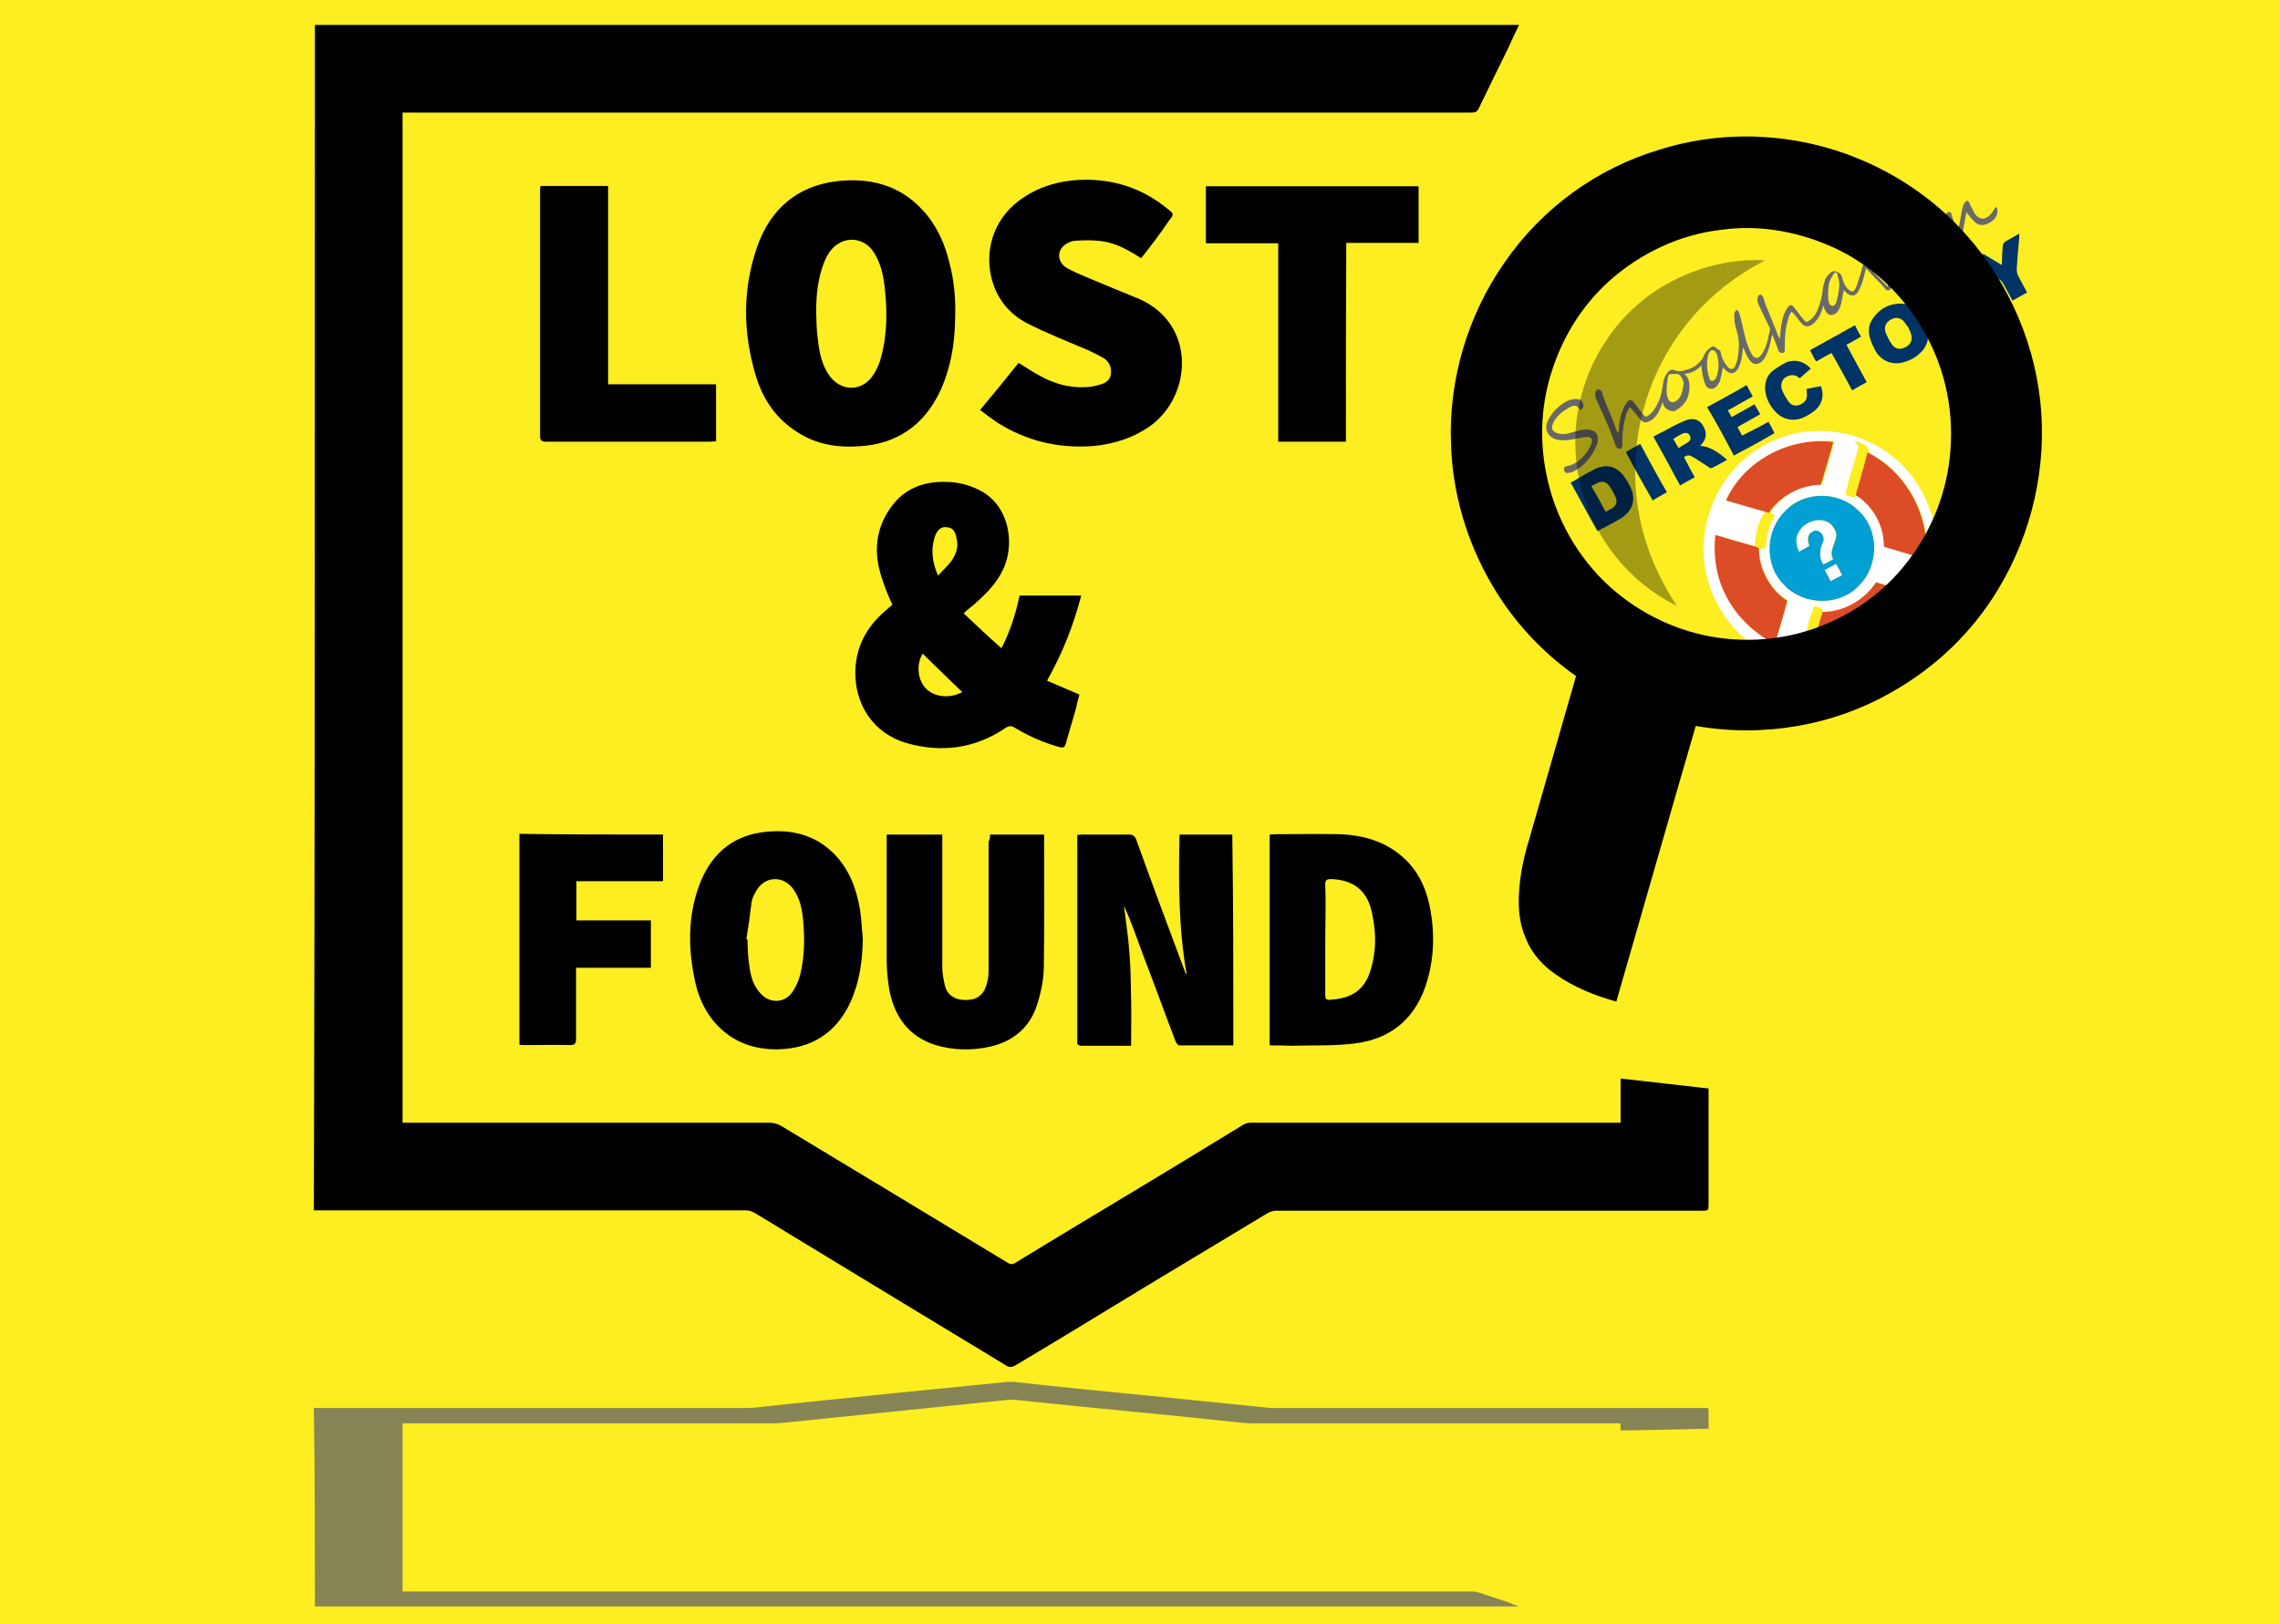 <?xml version="1.0" encoding="utf-8"?>
<!-- Generator: Adobe Illustrator 21.0.0, SVG Export Plug-In . SVG Version: 6.00 Build 0)  -->
<svg version="1.1" id="Layer_1" xmlns="http://www.w3.org/2000/svg" xmlns:xlink="http://www.w3.org/1999/xlink" x="0px" y="0px"
	 viewBox="0 0 640 456" style="enable-background:new 0 0 640 456;" xml:space="preserve">
<style type="text/css">
	.st0{fill:#FCEE21;}
	.st1{opacity:0.77;fill:#666666;}
	.st2{fill:#696969;}
	.st3{fill:#003366;}
	.st4{fill:#497F9A;}
	.st5{fill:#FFFFFF;}
	.st6{fill:#DC4C26;}
	.st7{fill:#009FD4;}
	.st8{opacity:0.35;enable-background:new    ;}
</style>
<g id="_x23_fff8edff">
</g>
<g id="_x23_ffffffff">
</g>
<g>
	<rect class="st0" width="640" height="456"/>
	<g>
		<path d="M88.4,7c112.6,0,225.2,0,338,0c-1.1,2.2-2,4.2-2.9,6.2c-2.8,5.7-5.6,11.4-8.4,17.2c-0.5,1.1-1.1,1.2-2.1,1.2
			c-19.1,0-38.3,0-57.4,0c-80,0-160,0-239.9,0c-0.8,0-1.7,0-2.7,0c0,94.6,0,189,0,283.6c0.8,0,1.6,0,2.3,0c33.6,0,67.3,0,100.8,0
			c1.1,0,2.3,0.4,3.2,0.9c21.3,12.8,42.5,25.7,63.7,38.5c0.7,0.4,1.2,0.4,1.9,0c11.6-7.1,23.3-14.1,34.9-21.1
			c9.8-5.9,19.5-11.8,29.3-17.8c0.7-0.4,1.5-0.5,2.1-0.5c33.8,0,67.7,0,101.4,0c0.7,0,1.3,0,2.3,0c0-4,0-8.1,0-12.4
			c8.4,0.9,16.6,1.9,24.7,2.8c0,0.8,0,1.3,0,2c0,10.1,0,20.2,0,30.3c0,2,0,2-2,2c-39.9,0-79.6,0-119.4,0c-0.8,0-1.7,0.3-2.4,0.7
			c-11.2,6.7-22.5,13.6-33.7,20.3c-12.4,7.5-24.7,15.1-37.2,22.5c-0.9,0.5-1.6,0.5-2.4,0c-20.2-12.2-40.4-24.5-60.5-36.7
			c-3.3-2-6.8-4.2-10.2-6.2c-0.7-0.4-1.6-0.7-2.4-0.7c-39.9,0-79.6,0-119.4,0c-0.7,0-1.2,0-1.9,0C88.4,228.9,88.4,118,88.4,7z"/>
		<path d="M293.9,191.1c3.1,1.3,6,2.6,9.1,3.9c-0.3,1.1-0.7,2.4-0.9,3.6c-0.9,3.4-2,6.7-2.9,10.1c-0.3,0.9-0.5,1.3-1.6,1.1
			c-4.4-1.2-8.6-3-12.6-5.4c-1.1-0.7-1.7-0.7-2.8,0c-8.6,5.8-17.9,7-27.8,4.2c-9.2-2.7-14.6-10.8-14.3-20.5
			c0.3-7.3,3.7-12.8,9.1-17.2c0.4-0.4,0.8-0.7,1.3-1.1c-1.1-2.4-2.1-4.8-2.9-7.3c-2.4-7.1-2-13.9,2.5-20.1c3.7-5.2,9.1-7.3,15.4-7.1
			c3.1,0,6,0.7,8.8,2c7,3.1,9.6,10.6,8.8,17.2c-0.8,6.7-5.1,11.2-9.8,15.3c-0.8,0.7-1.7,1.3-2.8,2.4c3.6,3.4,7,6.6,10.6,9.8
			c2.5-4.8,4-9.7,5.1-14.8c5.8,0,11.4,0,17.3,0C301.3,175.6,298.3,183.3,293.9,191.1z M270.1,194.3c-3.7-3.6-7.4-7.1-11.1-10.8
			c-1.7,2.7-1.6,6.9,0.7,9.6C262.2,195.8,266.6,196.2,270.1,194.3z M263.3,161.6c1.5-1.6,2.8-2.8,3.9-4.3c1.3-1.9,1.9-3.9,1.3-6.2
			c-0.4-2.2-1.2-3-2.9-3.1c-1.5-0.1-2.5,0.7-3.2,2.7C261.2,154.4,261.7,157.9,263.3,161.6z"/>
		<path d="M268.1,89.5c-0.1,7-1.2,13.7-4.1,20.1c-4.5,9.7-12.2,15.1-22.9,15.7c-6,0.4-11.8-0.5-17-3.8c-6.2-3.8-10-9.4-12-16.2
			c-3.6-12.1-3.7-24.2,0.5-36.2c3.7-10.4,11.1-16.8,22.1-18.2c9.2-1.1,17.7,0.9,24.3,8.1c3.9,4.2,6.2,9.3,7.5,14.8
			C267.9,79,268.3,84.3,268.1,89.5z M229.1,87.8c0.1,2.6,0.1,5.1,0.5,7.7c0.4,3.5,1.1,6.9,3.1,9.8c3.3,4.8,9.5,4.8,12.6-0.3
			c0.8-1.3,1.5-2.8,1.9-4.3c1.9-6.7,1.9-13.5,1.1-20.3c-0.4-3.5-1.2-6.9-3.2-9.8c-2.1-3.2-6.2-4.2-9.4-2.4c-2.3,1.2-3.6,3.4-4.5,5.8
			C229.5,78.5,229.1,83,229.1,87.8z"/>
		<path d="M320.3,72.5c-3.5-2.3-7.1-4.3-11.1-4.8c-2.4-0.3-4.9-0.3-7.4-0.1c-0.8,0-1.7,0.4-2.4,0.8c-2.7,1.6-2.8,4.8-0.3,6.6
			c2.1,1.3,4.5,2.2,6.8,3.2c4.5,1.9,9.2,3.8,13.8,5.7c16.1,7,15.1,27.3,2.9,35.9c-4.7,3.2-9.8,4.8-15.4,5.4
			c-9.8,0.8-19-1.3-27.3-6.6c-1.6-1.1-3.1-2.2-4.8-3.5c3.7-4.4,7.2-8.7,10.8-13.2c2.1,1.2,4,2.6,6,3.6c3.9,2.2,8.2,3.4,12.7,3.2
			c1.3,0,2.8-0.3,4.1-0.7c1.5-0.4,2.8-1.1,3.1-2.8c0.3-1.9-0.3-3.5-1.9-4.6c-1.5-0.9-3.1-1.6-4.5-2.3c-5.6-2.4-11.5-4.7-17-7.5
			c-5.2-2.7-8.8-7.1-10.2-13.2c-1.9-8.7,1.5-17.1,9-22.1c4.8-3.2,10-4.7,15.8-5c9.2-0.4,17.5,2.2,24.7,8.1c1.9,1.5,1.9,1.5,0.4,3.4
			C325.6,65.7,323.1,69,320.3,72.5z"/>
		<path d="M346.2,293.5c-5.1,0-10.2,0-15.1,0c-0.4,0-0.9-0.7-1.1-1.1c-3.1-8.1-6-16.2-9.1-24.2c-1.7-4.6-3.3-9.3-5.4-13.9
			c0.5,4.3,1.2,8.6,1.5,12.9c0.4,4.3,0.4,8.6,0.5,13.1c0.1,4.4,0,8.7,0,13.3c-1.9,0-3.6,0-5.4,0c-2.8,0-5.6,0-8.4,0
			c-0.9,0-1.5-0.3-1.3-1.3c0-0.3,0-0.4,0-0.7c0-18.3,0-36.7,0-55c0-0.7,0-1.3,0-2.2c0.5,0,0.9-0.1,1.3-0.1c4.4,0,8.8,0,13.2,0
			c1.1,0,1.6,0.4,2,1.3c4.5,12.5,9.1,24.9,13.8,37.4c0,0.1,0.1,0.4,0.4,0.5c-2.3-12.9-2.3-26-2-39.2c4.9,0,9.8,0,14.8,0
			C346.2,254,346.2,273.6,346.2,293.5z"/>
		<path d="M356.4,293.5c0-19.9,0-39.4,0-59.2c0.5,0,1.1-0.1,1.6-0.1c6,0,12-0.1,18.1,0c7,0.3,13.5,2.2,18.7,7.4
			c3.9,3.9,5.9,8.9,6.8,14.3c1.1,6.5,0.9,12.9-0.9,19.2c-2.9,10.2-9.6,16.4-20.1,17.8c-5.9,0.8-11.9,0.5-17.9,0.7
			C360.5,293.5,358.5,293.5,356.4,293.5z M372,263.7L372,263.7c0,5.1,0,10.4,0,15.5c0,0.8,0,1.6,1.2,1.5c4.8-0.3,9-1.7,11.1-7.1
			c2.1-5.7,2.1-11.6,0.8-17.4c-1.3-6.2-5.2-9.2-11.5-9.4c-1.2,0-1.6,0.3-1.6,1.5C372.2,253.4,372,258.5,372,263.7z"/>
		<path d="M377.8,124c-6.4,0-12.6,0-19,0c0-18.6,0-37.1,0-55.7c-7,0-13.6,0-20.3,0c0-5.4,0-10.6,0-16c19.9,0,39.7,0,59.7,0
			c0,5.2,0,10.5,0,15.9c-6.7,0-13.4,0-20.3,0C377.8,86.8,377.8,105.4,377.8,124z"/>
		<path d="M242.2,263.5c-0.1,6.2-0.9,12.2-3.5,17.9c-4,8.6-10.8,12.9-20.2,13.2c-6.7,0.1-12.6-1.9-17.3-6.9
			c-3.5-3.8-5.4-8.3-6.3-13.2c-1.9-9.3-1.7-18.6,1.9-27.3c3.5-8.2,9.6-12.9,18.5-13.7c7.4-0.7,13.9,1.1,19.1,6.5
			c4.1,4.3,6,9.6,7,15.3C241.8,257.9,241.9,260.7,242.2,263.5z M209.5,263.7c0.1,0,0.1,0,0.3,0c0.1,2.2,0.1,4.3,0.4,6.5
			c0.4,3.1,0.9,6.1,3.1,8.5c2.5,3.1,7,3.1,9.2-0.3c0.9-1.3,1.7-3.1,2.1-4.7c1.3-5.2,1.3-10.5,0.8-15.7c-0.3-3-0.9-5.9-2.8-8.5
			c-2.7-3.6-7.5-3.6-10,0.1c-0.7,1.1-1.3,2.2-1.6,3.4C210.6,256.5,210.1,260,209.5,263.7z"/>
		<path d="M277.9,234.3c5.2,0,10.2,0,15.2,0c0,0.7,0,1.3,0,1.9c0,11.7,0.1,23.4-0.1,35.1c0,3.6-0.8,7.4-1.9,10.8
			c-2,6.3-6.6,10.2-13,11.7c-5.2,1.2-10.4,1.1-15.5-0.4c-7.6-2.4-11.6-8.1-13-15.7c-0.4-2.6-0.7-5.2-0.7-7.9c0-11.2,0-22.3,0-33.5
			c0-0.7,0-1.2,0-2c5.2,0,10.3,0,15.6,0c0,0.5,0,1.1,0,1.7c0,11.8,0,23.7,0,35.4c0,1.7,0.3,3.5,0.7,5.1c0.5,2.6,2.5,4,4.9,4.2
			c3.3,0.3,5.6-0.8,6.6-3.6c0.5-1.3,0.8-3,0.8-4.4c0-12.2,0-24.4,0-36.5C277.9,235.7,277.9,235,277.9,234.3z"/>
		<path d="M201,107.9c0,5.5,0,10.6,0,16c-0.5,0-1.1,0.1-1.7,0.1c-15.4,0-30.6,0-46,0c-1.3,0-1.7-0.3-1.7-1.7c0-22.7,0-45.6,0-68.4
			c0-0.5,0-1.1,0.1-1.7c6.3,0,12.6,0,19,0c0,18.6,0,37,0,55.7C180.9,107.9,190.8,107.9,201,107.9z"/>
		<path d="M186.1,234.3c0,4.3,0,8.6,0,13.1c-8.2,0-16.2,0-24.3,0c0,3.8,0,7.3,0,11c7,0,13.8,0,20.9,0c0,4.6,0,8.9,0,13.3
			c-7,0-13.9,0-21,0c0,0.7,0,1.2,0,1.7c0,6.1,0,12.1,0,18.3c0,1.3-0.4,1.7-1.7,1.7c-4.1-0.1-8.4,0-12.7,0c-0.4,0-0.9,0-1.5-0.1
			c0-19.8,0-39.4,0-59.2C159.4,234.3,172.6,234.3,186.1,234.3z"/>
		<path class="st1" d="M88.4,451c112.6,0,225.2,0,338,0c-1.1-0.4-2-0.7-2.9-1.1c-2.8-0.9-5.6-1.9-8.4-2.8c-0.5-0.1-1.1-0.3-2.1-0.3
			c-19.1,0-38.3,0-57.4,0c-80,0-160,0-239.9,0c-0.8,0-1.7,0-2.7,0c0-15.7,0-31.5,0-47.2c0.8,0,1.6,0,2.3,0c33.6,0,67.3,0,100.8,0
			c1.1,0,2.3,0,3.2-0.1c21.3-2.2,42.5-4.3,63.7-6.5c0.7,0,1.2-0.1,1.9,0c11.6,1.2,23.3,2.4,34.9,3.5c9.8,0.9,19.5,2,29.3,3
			c0.7,0,1.5,0.1,2.1,0.1c33.8,0,67.7,0,101.4,0c0.7,0,1.3,0,2.3,0c0,0.7,0,1.3,0,2c8.4-0.1,16.6-0.3,24.7-0.5c0-0.1,0-0.3,0-0.4
			c0-1.7,0-3.4,0-5c0-0.4,0-0.4-2-0.4c-39.9,0-79.6,0-119.4,0c-0.8,0-1.7,0-2.4-0.1c-11.2-1.1-22.5-2.3-33.7-3.4
			c-12.4-1.2-24.7-2.4-37.2-3.8c-0.9-0.1-1.6-0.1-2.4,0c-20.2,2-40.4,4-60.5,6.1c-3.3,0.4-6.8,0.7-10.2,1.1c-0.7,0-1.6,0.1-2.4,0.1
			c-39.9,0-79.6,0-119.4,0c-0.7,0-1.2,0-1.9,0C88.4,414,88.4,432.4,88.4,451z"/>
	</g>
	<g>
		<g>
			<g>
				<path class="st2" d="M549.7,64.2c0.4-1.5,0.7-3.1,0.9-4.6c0.1-0.7,0.4-1.3,0.5-2c0.1-0.3,0.4-0.5,0.5-0.8
					c0.7-0.7,0.9-0.5,1.3,0.4c0.4,0.8,0.8,1.7,1.3,2.6c1.5,2.2,3.3,2,4.9,0c0.4-0.5,0.7-1.2,1.1-1.7c0.4,0.3,0.5,0.5,0.5,1.1
					c0,1.1-0.5,2-1.3,2.7c-0.5,0.4-1.3,0.9-2,1.1c-1.1,0.4-2.3,0.1-3.1-0.7s-1.6-1.7-2.3-2.7c0,0.1-0.1,0.3-0.1,0.4
					c-0.4,2.2-0.8,4.3-1.2,6.5c-0.1,0.5-0.1,0.9-0.8,1.1c-0.5,0.1-0.9,0-1.1-0.4c-0.4-1.1-0.8-2.3-1.3-3.4c-0.3-0.7-0.5-1.2-0.9-1.7
					c0,0.1,0,0.4-0.1,0.5c-0.4,2.6-1.1,5-2.4,7.3c-0.7,1.2-1.5,2.2-2.8,2.8c-1.5,0.5-2.7,0.4-3.7-0.8c-0.1-0.1-0.3-0.3-0.4-0.4
					c-0.7,0.9-1.5,1.9-2.7,2.2c-1.3,0.4-2.3-0.1-3.2-1.2c0,0.4,0,0.5,0,0.8c0,2.2,0,4.2-0.1,6.3c0,0.5-0.3,1.1-0.5,1.5
					c-0.4,0.7-1.1,0.5-1.5,0c-0.9-1.1-2-2.2-2.9-3.1c-0.8-0.8-1.6-1.7-2.4-2.6c-0.1-0.1-0.1-0.1-0.1-0.1c-0.4,1.5-0.7,3-1.2,4.4
					c-0.3,0.8-0.7,1.6-1.1,2.3c-0.8,1.2-2,1.2-3.1,0.3c-0.3-0.3-0.4-0.4-0.8-0.8c-0.1,0.5-0.3,0.9-0.3,1.3c-0.3,1.6-0.5,3.4-1.5,4.7
					c-0.3,0.4-0.7,0.7-1.1,0.8c-0.9,0.4-1.9-0.1-2.3-1.1c-0.3-0.4-0.4-0.9-0.5-1.5c-0.3,0.8-0.5,1.5-0.8,2.2
					c-0.5,1.2-1.3,2.4-2.4,3.2c-1.1,0.7-1.9,0.7-2.8-0.1c-0.8-0.8-1.3-1.7-2.1-2.6c-0.3-0.4-0.7-0.7-0.9-0.9
					c-0.3,0.4-0.5,0.7-0.7,1.2c-0.9,2.6-1.2,5.2-1.2,7.9c0,0.5,0,1.1,0,1.6c0,0.4-0.1,0.8-0.7,0.9c-0.5,0-0.8-0.1-1.1-0.7
					c-0.5-1.5-1.1-3-1.7-4.4h-0.1c0,0.1,0,0.3-0.1,0.5c-0.3,1.7-0.7,3.5-1.5,5.1c-0.3,0.5-0.5,1.1-0.9,1.5c-1.2,1.5-2.9,1.5-4-0.3
					c-0.5-0.8-0.9-1.7-1.3-2.6c-0.1-0.3-0.3-0.4-0.4-0.7c0,0.1,0,0.4,0,0.5c-0.1,1.7-0.4,3.5-1.1,5c-0.1,0.4-0.4,0.8-0.7,1.1
					c-0.8,0.9-1.7,0.9-2.7,0.1c-0.4-0.3-0.7-0.7-1.1-1.1c0,0.3,0,0.4-0.1,0.7c-0.3,1.1-0.4,2.3-0.8,3.4c-0.3,0.5-0.7,1.2-1.1,1.5
					c-0.9,0.8-2.3,0.5-2.8-0.5c-0.4-0.9-0.7-2-0.9-3c-0.1-0.8-0.3-1.6-0.3-2.6c-1.3,1.3-2.8,2.3-4.8,2.3c1.7,1.6,1.6,3.6,1.2,5.7
					c-0.4,2.2-1.9,3.6-3.7,4.7c-0.9,0.5-2.7-0.3-3.2-1.3c-0.1-0.3-0.3-0.7-0.4-1.1c-0.1,0.4-0.3,0.8-0.4,1.1
					c-0.5,1.3-1.2,2.7-2.3,3.6c-0.3,0.3-0.7,0.5-1.1,0.7c-0.7,0.4-1.5,0.4-2-0.1c-0.7-0.7-1.2-1.3-1.9-2.2c-0.4-0.4-0.7-0.9-1.1-1.3
					c-0.3-0.3-0.5-0.3-0.7,0c-0.3,0.5-0.4,0.9-0.7,1.5c-0.7,2.4-1.1,4.8-1.1,7.3c0,0.5,0,1.1,0,1.6c0,0.4-0.1,0.8-0.7,0.9
					c-0.5,0-0.8-0.1-1.1-0.7c-0.5-1.5-1.2-3.1-1.7-4.6c-1.2-2.8-2.5-5.7-3.7-8.3c-0.3-0.5-0.4-1.2-0.4-1.9c-0.1-0.5,0.3-1.1,0.8-1.2
					c0.4,0,0.8,0.3,1.1,0.8c0.9,3.4,2.7,6.5,3.7,9.8c0.1,0.4,0.4,0.8,0.5,1.2c0.1,0.1,0.1,0.3,0.3,0.4h0.1c0-0.3,0-0.4,0.1-0.7
					c0.1-2,0.4-4,1.2-5.9c0.3-0.8,0.8-1.5,1.3-2.2c0.4-0.5,1.1-0.5,1.5,0c0.7,0.8,1.3,1.7,2,2.6c0.3,0.4,0.5,0.7,0.9,1.1
					c0.5,0.7,0.9,0.7,1.6,0.1c1.2-0.9,2-2.3,2.7-3.8c0.7-1.5,0.9-3.1,1.2-4.8c0.1-1.2,0.5-2.3,1.2-3.2c0.5-0.7,1.2-1.1,2-0.8
					c1.5,0.7,2.8,0.1,4.1-0.3c1.6-0.5,2.8-1.6,3.7-2.8c0.1-0.1,0.1-0.3,0.3-0.5c0.4-1.1,0.9-1.9,1.9-2.6c0.8-0.7,1.2-0.5,1.9,0.1
					c0.1,0.1,0.1,0.3,0.3,0.3c0.8,0.1,0.8,0.8,0.9,1.3c0.3,1.3,0.9,2.4,1.7,3.4c0.9,1.2,1.9,1.1,2.4-0.4c0.7-1.6,0.8-3.4,0.9-5.1
					c0.1-2-0.4-3.8-0.9-5.5c-0.3-1.1-0.4-2.3-0.4-3.4c0-0.4,0.1-0.8,0.4-1.1c0.1-0.3,0.4-0.4,0.7,0c0.1,0.3,0.3,0.5,0.4,0.8
					c0.7,2.6,1.2,5.2,1.9,7.8c0.4,1.2,0.9,2.4,1.5,3.5c0.7,1.3,1.9,1.5,2.8,0.1c0.9-1.2,1.3-2.6,1.7-4c0.1-0.7,0.3-1.3,0.5-2.2
					c0.3-0.7,0.1-1.3-0.3-2c-0.9-1.9-1.9-3.8-2.7-5.7c-0.3-0.5-0.4-1.2-0.4-1.7c0-0.4,0.3-0.9,0.5-1.1c0.4-0.3,0.9,0.1,1.2,0.8
					c0.3,0.8,0.4,1.6,0.8,2.4c1.1,2.8,2.3,5.5,3.3,8.2c0.1,0.3,0.3,0.5,0.4,0.8h0.1c0-0.3,0.1-0.4,0.1-0.7c0.1-2,0.4-4.2,1.1-6.1
					c0.3-0.7,0.7-1.5,1.1-2c0.5-0.7,1.1-0.7,1.6,0c0.7,0.8,1.3,1.7,2,2.6c0.4,0.4,0.7,0.8,1.1,1.3c0.3,0.3,0.7,0.4,1.1,0
					c1.5-0.9,2.3-2.3,2.8-3.9c0.5-1.3,0.9-2.8,1.1-4.4c0-1.1,0.4-2.2,0.7-3.2c0.3-0.9,1.1-1.7,1.9-2.3c0.1,0,0.1-0.1,0.3-0.1
					c0.5-0.3,2.3,0.5,2.4,1.2c0.4,1.2,0.7,2.4,1.5,3.4c0.1,0.1,0.3,0.4,0.5,0.5c0.9,0.8,1.5,0.7,2-0.4c0.5-1.1,0.8-2.4,1.2-3.5
					c0.4-1.1,0.5-2.2,0.9-3.1c0.1-0.5,0.4-0.8,0.9-0.8c0.3,0,0.8,0.4,0.8,0.7c0.4,1.5,1.3,2.4,2.4,3.5c0.9,0.9,1.7,1.7,2.8,2.8
					c0.1-0.4,0.1-0.7,0.1-1.1c0.3-2.3,0.1-4.6-0.4-6.9c-0.1-0.5-0.3-1.1,0.4-1.3c0.7-0.4,1.1-0.3,1.5,0.3c0.3,0.4,0.5,0.8,0.9,1.2
					c1.1,1.2,2.1,1.2,3.5,0.3c0.1-0.1,0.3-0.3,0.4-0.4c0.4-0.4,0.7-0.8,0.3-1.6c-0.9-2-1.1-4-0.4-6.2c0.1-0.5,0.4-1.2,0.8-1.6
					c0.8-1.1,2-1.1,2.9,0c0.7,0.8,0.9,1.9,0.7,3c-0.3,1.1-0.5,2.2-0.9,3.4c-0.1,0.4-0.4,0.9-0.5,1.3c-0.1,0.4-0.5,0.7-0.1,1.1
					s0.8,0.8,1.5,0.7c0.7-0.1,1.3-0.4,1.9-0.9c1.3-1.1,2-2.6,2.5-4.2c0.5-1.6,1.1-3.4,1.6-5c0-0.1,0-0.4-0.1-0.7
					c-0.1-0.4-0.4-0.8-0.4-1.3c0-0.5,0.4-0.9,0.9-1.1c0.5-0.1,0.7,0.3,0.8,0.7c0.4,1.3,0.8,2.6,1.3,3.9c0.3,0.7,0.5,1.2,0.8,1.7
					C549.7,64.2,549.7,64.2,549.7,64.2 M472.2,106.3c-0.7-1.3-1.2-1.5-2.4-1.3c-0.1,0-0.3,0-0.4,0c-0.9,0-1.1,0.1-1.2,0.9
					c-0.3,1.2-0.4,2.6-0.4,3.8c0,0.7,0.1,1.5,0.4,2.2c0.4,1.1,1.3,1.3,2.3,0.7c1.5-1.1,1.7-2.6,2-4.2
					C472.8,107.7,472.5,107,472.2,106.3 M513.6,85.5c0.3,0.1,0.5,0.4,0.7,0.4c0.3,0,0.7-0.3,0.8-0.4c0.3-0.3,0.4-0.7,0.4-0.9
					c0.5-1.6,0.8-3.4,0.8-5c0-0.9-0.4-1.7-0.5-2.6c-0.1-0.5-0.8-0.7-1.1-0.1c-0.4,0.7-0.8,1.3-1.1,2c-0.5,1.6-0.5,3.4-0.4,5.1
					C513.2,84.4,513.4,84.9,513.6,85.5 M481.9,99.3c-0.7-1.2-1.5-1.3-2-0.5c-0.3,0.3-0.4,0.7-0.5,1.1c-0.4,2.2-0.3,4.3,0.5,6.5
					c0.1,0.5,0.7,0.7,1.1,0.4c0.3-0.1,0.5-0.4,0.7-0.7C482.7,103.8,482.5,101.3,481.9,99.3 M537.9,68.5c0,0,0.1,0,0.3,0
					c0.3-1.3,0.7-2.7,0.9-4c0-0.3,0-0.7,0-0.9c-0.1-0.5-0.3-1.1-0.9-1.1s-0.7,0.5-0.8,0.9C537,65.4,537.4,67,537.9,68.5"/>
				<path class="st2" d="M443.7,115.2c-1.1-1.5-1.7-1.6-3.2-0.8c-1.7,0.9-3.3,2.2-4.3,3.9c-1.1,2-0.5,3.1,1.7,3.5
					c1.5,0.3,2.9-0.3,4.4-0.7c1.3-0.3,2.8-0.7,4.1-0.4c1.5,0.3,2.3,1.3,2.1,2.7c0,0.7-0.1,1.3-0.5,2c-0.5,1.2-1.2,2.4-2,3.4
					c-1.2,1.5-2.7,2.8-4.4,3.6c-0.5,0.3-1.2,0.3-1.7,0.4c-0.5,0-0.8-0.4-0.9-1.1c0-0.5,0.3-0.7,0.7-0.8c3.5-0.7,5.5-3.1,7-6.2v-0.1
					c0.5-1.3,0-2-1.5-1.9c-0.8,0-1.6,0.3-2.4,0.4c-1.1,0.1-2.3,0.5-3.3,0.5c-0.9,0-2,0-2.9-0.3c-2.1-0.7-3.1-2.7-2.3-4.7
					c0.8-2,2.1-3.5,3.7-4.8c1.1-0.8,2.1-1.5,3.5-1.7c0.5-0.1,1.1-0.1,1.6,0c0.9,0.1,1.6,1.3,1.3,2.3
					C444.1,114.8,443.9,114.9,443.7,115.2z"/>
			</g>
			<path class="st3" d="M477.3,125.2c2.3,0.1,4.5,1.3,7.5,3.9c-1.5,0.8-2.8,1.6-4.3,2.3c-0.3,0.1-0.7,0-0.9-0.3
				c-1.5-0.9-2.8-1.9-4.4-2.8c-0.8-0.5-1.6-0.7-2.5,0.1c0.5,0.9,1.1,1.9,1.5,2.8s1.1,1.9,1.5,2.8c-1.5,0.8-2.8,1.5-4.1,2.3
				c-2.5-4.6-4.9-9.2-7.5-13.7c0.9-0.5,1.7-0.9,2.5-1.3c2.1-1.1,4.1-2.3,6.4-3.2c2.1-0.9,3.9-0.4,4.9,1.2c1.3,1.9,1.2,3.8-0.3,5.5
				C477.6,124.8,477.3,124.9,477.3,125.2z M471.2,125.8c0.9-0.7,1.9-1.1,2.7-1.7c0.7-0.5,0.8-1.2,0.4-1.9c-0.4-0.7-1.2-0.8-1.9-0.5
				c-0.9,0.4-1.7,0.9-2.7,1.5C470.1,124,470.6,124.8,471.2,125.8z"/>
			<path class="st3" d="M560,87.3c-1.6,0.9-2.9,1.6-4.3,2.3c-0.3,0.1-0.7,0-1.1-0.1c-1.5-0.9-2.9-2-4.4-2.8
				c-0.8-0.5-1.6-0.7-2.5,0.1c1.1,1.9,2,3.6,3.1,5.7c-1.3,0.8-2.7,1.5-4.1,2.3c-2.4-4.6-4.9-9-7.5-13.7c3.2-1.6,6.3-3.4,9.5-4.8
				c1.6-0.7,3.3,0,4.3,1.3c1.2,1.6,1.2,3.5,0.1,5.1c-0.3,0.3-0.5,0.7-0.8,0.9C555.5,83.6,557.4,86,560,87.3z M546.3,84.1
				c0.9-0.7,1.9-1.1,2.7-1.7c0.7-0.5,0.8-1.2,0.4-1.9s-1.2-0.8-1.9-0.5c-0.9,0.4-1.7,0.9-2.7,1.5C545.3,82.2,545.8,83.2,546.3,84.1z
				"/>
			<path class="st3" d="M440.9,135.5c2.4-1.3,4.5-2.7,6.8-3.8c3.1-1.5,5.8-0.9,7.9,1.7c0.9,1.2,1.7,2.4,2.3,3.9
				c1.3,3.2,0.3,6.2-2.9,8.2c-2.1,1.3-4.3,2.4-6.6,3.6C445.9,144.7,443.5,140.1,440.9,135.5z M450.7,143.7c0.7-0.4,1.2-0.7,1.7-0.9
				c1.3-0.8,1.7-1.9,1.1-3.2c-0.4-1.1-1.1-2.2-1.7-3.1c-0.9-1.3-2.1-1.6-3.6-0.8c-0.5,0.3-1.1,0.5-1.5,0.8
				C448.1,138.9,449.4,141.2,450.7,143.7z"/>
			<path class="st3" d="M526.3,98.2c-1.9-3.5-2.4-6.3-0.5-8.9c2-2.8,4.9-4.3,8.4-4c2.7,0.1,4.3,2,5.6,4.2c2.1,3.6,1.9,7.1-0.8,9.6
				c-1.5,1.5-3.3,2.3-5.5,2.8C530.3,102.4,527.6,100.8,526.3,98.2z M535.6,91.8c-0.4-0.4-0.8-1.1-1.2-1.6c-1.1-1.1-2.4-1.2-3.6-0.5
				c-1.3,0.7-2,1.9-1.6,3.4c0.5,1.3,1.2,2.7,2,3.8c1.1,1.3,2.5,1.3,4,0.4c1.3-0.8,1.7-2.2,1.2-3.6C536.2,93,535.9,92.5,535.6,91.8z"
				/>
			<path class="st3" d="M496.4,118.4c0.7,1.2,1.2,2.2,1.7,3.2c-3.7,2.2-7.5,4.2-11.4,6.3c-2.4-4.6-4.9-9.2-7.5-13.6
				c3.6-2,7.4-4,11.1-6.2c0.5,1.1,1.1,2,1.7,3.2c-2.3,1.2-4.5,2.6-7,3.9c0.4,0.7,0.7,1.2,1.1,1.9c2.1-1.2,4.3-2.4,6.4-3.6
				c0.5,0.9,1.1,1.9,1.6,2.8c-2.1,1.2-4.3,2.4-6.4,3.6c0.5,0.9,0.9,1.6,1.3,2.4C491.6,121,494,119.8,496.4,118.4z"/>
			<path class="st3" d="M508.3,103.5c-1.1,0.9-2,1.7-3.1,2.7c-0.9-0.8-1.9-1.1-3.1-0.7c-1.7,0.5-2.5,2.2-1.9,3.9
				c0.4,1.2,1.2,2.4,1.9,3.4c0.8,1.1,2,1.3,3.2,0.8c1.5-0.7,2-1.5,1.9-3.1c0-0.4-0.1-0.8-0.1-1.3c1.3-0.3,2.8-0.5,4-0.8
				c1.1,2.7,0.3,5.4-2,7.1c-2.7,2-5.5,3.2-8.8,1.6c-2.8-1.5-5.1-5.5-4.8-8.7c0.1-1.9,0.9-3.5,2.5-4.6c1.2-0.8,2.4-1.6,3.7-2.2
				C504.2,100.8,506.6,101.6,508.3,103.5z"/>
			<path class="st3" d="M552.2,73.8c1.5-0.8,2.7-1.3,3.9-2.2c0.5-0.4,0.9-0.3,1.3,0.1c1.5,0.9,2.9,1.7,4.5,2.7
				c0.1-1.9,0.1-3.6,0.3-5.4c0-0.4,0.3-0.9,0.7-1.2c1.2-0.7,2.4-1.3,3.9-2.2c0,0.4,0,0.7,0,1.1c-0.3,3-0.5,5.9-0.7,8.7
				c0,0.7,0.1,1.5,0.4,2c0.8,1.6,1.6,3.1,2.5,4.7c-1.3,0.8-2.7,1.5-4.1,2.3c-0.8-1.5-1.6-3-2.4-4.4c-0.4-0.9-1.1-1.6-2-2
				c-2.4-1.2-4.8-2.4-7.2-3.8C553,74.3,552.6,74,552.2,73.8z"/>
			<path class="st3" d="M524,107.3c-1.5,0.8-2.8,1.5-4.1,2.3c-1.9-3.5-3.7-6.9-5.8-10.5c-1.5,0.8-2.8,1.5-4.3,2.4
				c-0.7-1.1-1.2-2.2-1.7-3.2c4.1-2.3,8.4-4.6,12.6-7c0.5,1.1,1.1,2.2,1.7,3.2c-1.3,0.8-2.7,1.5-4.1,2.3
				C520.2,100.4,522.1,103.8,524,107.3z"/>
			<path class="st3" d="M456.4,126.9c1.3-0.8,2.7-1.5,4-2.3c2.5,4.6,4.9,9.2,7.5,13.6c-1.3,0.7-2.7,1.5-4,2.3
				C461.4,136.1,458.8,131.6,456.4,126.9z"/>
			<path class="st4" d="M470.2,112.8L470.2,112.8L470.2,112.8L470.2,112.8 M468.3,112c0.4,0.9,1.1,1.2,2,0.8
				C469.4,113.3,468.7,113.1,468.3,112 M468.3,112L468.3,112L468.3,112 M468.2,106.1L468.2,106.1c-0.3,1.2-0.4,2.6-0.4,3.8
				c0,0.7,0.1,1.5,0.4,2.2l0,0l0,0c-0.3-0.7-0.5-1.5-0.4-2.2C467.8,108.6,468.1,107.3,468.2,106.1L468.2,106.1 M468.2,106.1
				L468.2,106.1L468.2,106.1 M468.2,106.1L468.2,106.1L468.2,106.1 M469.4,105L469.4,105c0.1,0,0.3,0,0.4,0c1.2-0.1,1.7,0,2.4,1.3
				c-0.7-1.3-1.1-1.5-2.4-1.3C469.7,105,469.5,105,469.4,105L469.4,105 M468.6,105.1c0.1-0.1,0.4-0.1,0.8-0.1
				C469,105,468.9,105.1,468.6,105.1 M468.6,105.2L468.6,105.2L468.6,105.2L468.6,105.2"/>
			<path class="st4" d="M514.6,85.9L514.6,85.9L514.6,85.9L514.6,85.9 M514.2,86c0.1,0,0.3,0,0.4-0.1C514.5,85.9,514.4,86,514.2,86
				 M514.2,86L514.2,86L514.2,86 M515.7,76.9L515.7,76.9L515.7,76.9 M514.6,76.6L514.6,76.6c-0.4,0.7-0.8,1.3-1.1,2
				c-0.5,1.6-0.5,3.4-0.4,5.1c0,0.5,0.3,1.1,0.4,1.7l0,0c-0.1-0.7-0.4-1.2-0.4-1.7c-0.1-1.7-0.1-3.5,0.4-5.1
				C513.8,77.9,514.2,77.3,514.6,76.6L514.6,76.6 M514.9,76.4c0.4-0.1,0.7,0,0.8,0.4C515.6,76.4,515.2,76.2,514.9,76.4 M514.9,76.4
				L514.9,76.4L514.9,76.4L514.9,76.4"/>
			<path class="st4" d="M480.9,106.7L480.9,106.7L480.9,106.7L480.9,106.7 M479.8,98.9L479.8,98.9c-0.3,0.3-0.4,0.7-0.5,1.1
				c-0.4,2.2-0.3,4.3,0.5,6.5c0.1,0.5,0.7,0.7,1.1,0.4c-0.4,0.3-0.9,0-1.1-0.4c-0.8-2.2-0.9-4.2-0.5-6.5
				C479.4,99.5,479.6,99.2,479.8,98.9L479.8,98.9 M480.2,98.4c0.5-0.3,1.1,0,1.5,0.9C481.3,98.4,480.8,98.2,480.2,98.4 M480.2,98.4
				L480.2,98.4L480.2,98.4L480.2,98.4"/>
			<path class="st4" d="M537.4,63.7L537.4,63.7c-0.4,1.7,0,3.4,0.5,5l0,0C537.4,67,537,65.4,537.4,63.7L537.4,63.7 M537.4,63.7
				L537.4,63.7L537.4,63.7 M538.2,62.6L538.2,62.6c0.4,0,0.5,0.1,0.7,0.4C538.7,62.9,538.4,62.6,538.2,62.6L538.2,62.6 M538.2,62.6
				L538.2,62.6L538.2,62.6 M538.2,62.6L538.2,62.6L538.2,62.6 M537.8,62.7c0.1,0,0.3-0.1,0.3,0C538,62.6,537.9,62.7,537.8,62.7
				 M537.8,62.7L537.8,62.7L537.8,62.7L537.8,62.7"/>
		</g>
	</g>
	<g>
		<g id="_x23_ffffffff_2_">
			<path class="st5" d="M488,130.4c5.8-5.8,13.8-9.3,21.9-9.4c8.8-0.3,17.8,3.2,24.1,9.6c6.8,6.9,10.4,16.7,9.5,26.4
				c-0.5,7.9-4.5,15.3-10.2,20.9c-9.6,9.4-25.4,12-37.3,5.5c-3.6-1.9-7-4.4-9.6-7.5c-4.8-5.5-7.8-12.8-8.2-20.1
				C477.8,146.3,481.5,136.9,488,130.4 M484.5,140.5c3.6,0.9,7.4,2.2,11,3.1c-2,2.8-2.8,6.3-2.9,9.8c-3.7-1.1-7.4-2.2-11.1-3.2
				c-0.5,5.7,0.3,11.3,2.8,16.4c2.8,6.2,8,11.2,14,14.1c1.2-4,2.4-8.1,3.5-12.1c-4.9-3.1-8-8.9-8-14.8c0.8,0.7,2.1,0.1,2-1.1
				c0-3,1.2-5.5,2.4-8.1c-0.4-0.1-1.1-0.7-1.3-0.8c3.2-4.8,8.8-7.8,14.6-7.9c1.1-4,2.3-8.1,3.5-12
				C502.5,122.6,489.6,129.2,484.5,140.5 M520.5,123.6c0.4,0.5,0.9,1.1,1.2,1.7c-1.1,4.6-2.8,9-3.7,13.7c0.9,0.1,2.7,1.3,3.1,0
				c4.9,3.1,7.9,8.7,8.2,14.5c3.3,0.9,6.7,2,10.2,3c-0.5,3.4-1.2,6.9-3.1,9.8c-3.2-0.9-6.4-1.9-9.8-2.8c-3.2,5.1-9,8.3-15,8.3
				c0.3-1.3-1.6-1.5-2.4-1.6c-1.9,4.7-2.5,9.8-4.7,14.7c1.1,0.1,2.1,0.3,3.2,0.4c0.1-0.4,0.4-1.1,0.5-1.5
				c12.2,1.3,24.6-5.8,29.8-16.8c0.7,0.4,1.5,0.3,1.7-0.5c1.5-2.7,2.3-5.8,2.4-8.9c-0.4-0.1-1.1-0.4-1.3-0.5
				c1.3-12.1-5.5-24.5-16.3-29.9C525.2,124.8,521.8,124.4,520.5,123.6 M501,143.6c-5.5,5.4-5.6,15.1-0.3,20.5
				c5.4,6.1,15.8,6.2,21.3,0.1c5.6-5.5,5.5-15.6-0.4-20.9C516.1,137.8,506.2,137.8,501,143.6z"/>
			<path class="st5" d="M504.9,149.4c1.7-3.5,7.9-5,9.9-0.9c2,3-2,5.8-0.3,8.6c-0.9,0.5-1.9,0.9-2.8,1.5c-1.2-2-1.1-4.3-0.1-6.3
				c0.9-1.7-1.3-4.3-3.1-2.8c-1.5,0.8-1.1,2.6-0.7,3.9c-0.9,0.5-2,1.1-2.9,1.6C504.3,153.3,503.9,151.1,504.9,149.4z"/>
			<path class="st5" d="M512.2,160c1.1-0.7,2.1-1.2,3.2-1.7c0.5,1.1,1.2,2.2,1.7,3.2c-1.1,0.7-2.1,1.2-3.2,1.7
				C513.3,162.2,512.7,161.1,512.2,160z"/>
		</g>
		<g id="_x23_dc4c26ff_2_">
			<path class="st6" d="M484.5,140.5c5.1-11.3,17.9-17.9,30.1-16.4c-1.1,4-2.3,8.1-3.5,12c-5.8,0.1-11.4,3.1-14.6,7.9
				c-0.3-0.1-0.8-0.3-1.2-0.4C491.9,142.7,488.1,141.5,484.5,140.5z"/>
			<path class="st6" d="M481.5,150.2c3.7,1.1,7.4,2.2,11.1,3.2c0.4,0.1,0.8,0.4,1.1,0.5c0,5.9,3.1,11.6,8,14.8
				c-1.1,4-2.3,8.1-3.5,12.1c-6-3.1-11.1-8.1-14-14.1C481.7,161.6,480.9,155.9,481.5,150.2z"/>
			<path class="st6" d="M520.9,139c1.1-4,2.3-7.9,3.3-12c10.8,5.4,17.7,17.8,16.3,29.9c-0.4-0.1-0.9-0.3-1.5-0.4
				c-3.3-0.9-6.7-2-10.2-3C528.9,147.8,525.9,142.1,520.9,139z"/>
			<path class="st6" d="M508.1,183.6c1.2-3.9,2.3-7.9,3.5-11.8c6,0,11.8-3.4,15-8.3c3.2,0.9,6.4,1.9,9.8,2.8
				c0.5,0.1,1.2,0.4,1.7,0.5C532.7,177.9,520.2,185.1,508.1,183.6z"/>
		</g>
		<g id="_x23_009fd4ff_2_">
			<path class="st7" d="M501,143.6c5.2-5.8,15.2-5.8,20.6-0.3c5.9,5.2,5.9,15.3,0.4,20.9c-5.4,6.1-15.8,5.9-21.3-0.1
				C495.2,158.7,495.5,149,501,143.6 M504.9,149.4c-1.1,1.7-0.7,3.8,0.1,5.5c0.9-0.5,2-1.1,2.9-1.6c-0.4-1.2-0.8-3.1,0.7-3.9
				c1.7-1.5,4,1.1,3.1,2.8c-0.9,2-1.2,4.3,0.1,6.3c0.9-0.5,1.9-0.9,2.8-1.5c-1.7-3,2.3-5.8,0.3-8.6
				C512.7,144.4,506.6,145.9,504.9,149.4 M512.2,160c0.5,1.1,1.2,2.2,1.7,3.2c1.1-0.7,2.1-1.2,3.2-1.7c-0.5-1.1-1.2-2.2-1.7-3.2
				C514.4,158.8,513.3,159.5,512.2,160z"/>
		</g>
	</g>
	<g id="_x23_000000ff_1_">
		<path d="M549.3,63.1c13,13.3,21.4,31,23.4,49.5c2,18.3-2.3,37.1-11.8,52.8c-7.2,12-17.5,21.9-29.7,28.8
			c-16.6,9.6-36.4,12.9-55.2,9.6c-7.5,25.7-14.8,51.5-22.3,77.4c-6-1.7-11.9-4-17.1-7.7c-3.5-2.4-6.6-5.8-8.2-9.8
			c-1.9-4.2-2.3-8.7-2-13.2c0.3-5,1.3-9.8,2.8-14.7c4.4-15.3,8.8-30.7,13.2-46c-9.6-6.7-17.8-15.6-23.7-25.8
			c-7-12-11-25.6-11.4-39.4c-0.7-18,4.7-36.2,15.1-51c10.4-15.1,25.9-26.4,43.5-31.6c18.1-5.7,38-4.7,55.4,2.4
			C531.7,48.6,541.4,55,549.3,63.1 M537.6,89.1c-6-8.9-14.6-16.2-24.5-20.3c-9.4-4-19.8-5.7-29.8-4.3c-11.8,1.3-22.9,6.6-31.7,14.5
			c-7.4,6.7-12.8,15.3-15.9,24.9c-3.1,9.3-3.6,19.4-1.7,28.9c2.4,12.4,8.8,23.8,18.2,32.2c8.3,7.4,18.9,12.4,29.8,14
			c10,1.5,20.5,0.3,29.8-3.5c9.8-3.9,18.5-10.6,24.6-19.1c6.8-9.2,10.8-20.6,11.2-32C548.2,111.7,544.6,99.3,537.6,89.1z"/>
	</g>
	<path class="st8" d="M474.5,76.6c6.7-2.7,13.9-3.9,21-3.5c-9.5,4.8-18.1,12-24.3,20.9c-10.2,14.3-14.3,32.6-11.2,49.9
		c1.6,9.4,5.5,18.3,10.7,26.2c-10.2-5-18.5-13.5-23.4-23.7c-3.5-7.1-5.2-15.1-5.1-23c0.1-10,3.3-20.1,9-28.3
		C456.8,86.7,465.1,80.2,474.5,76.6z"/>
</g>
</svg>
